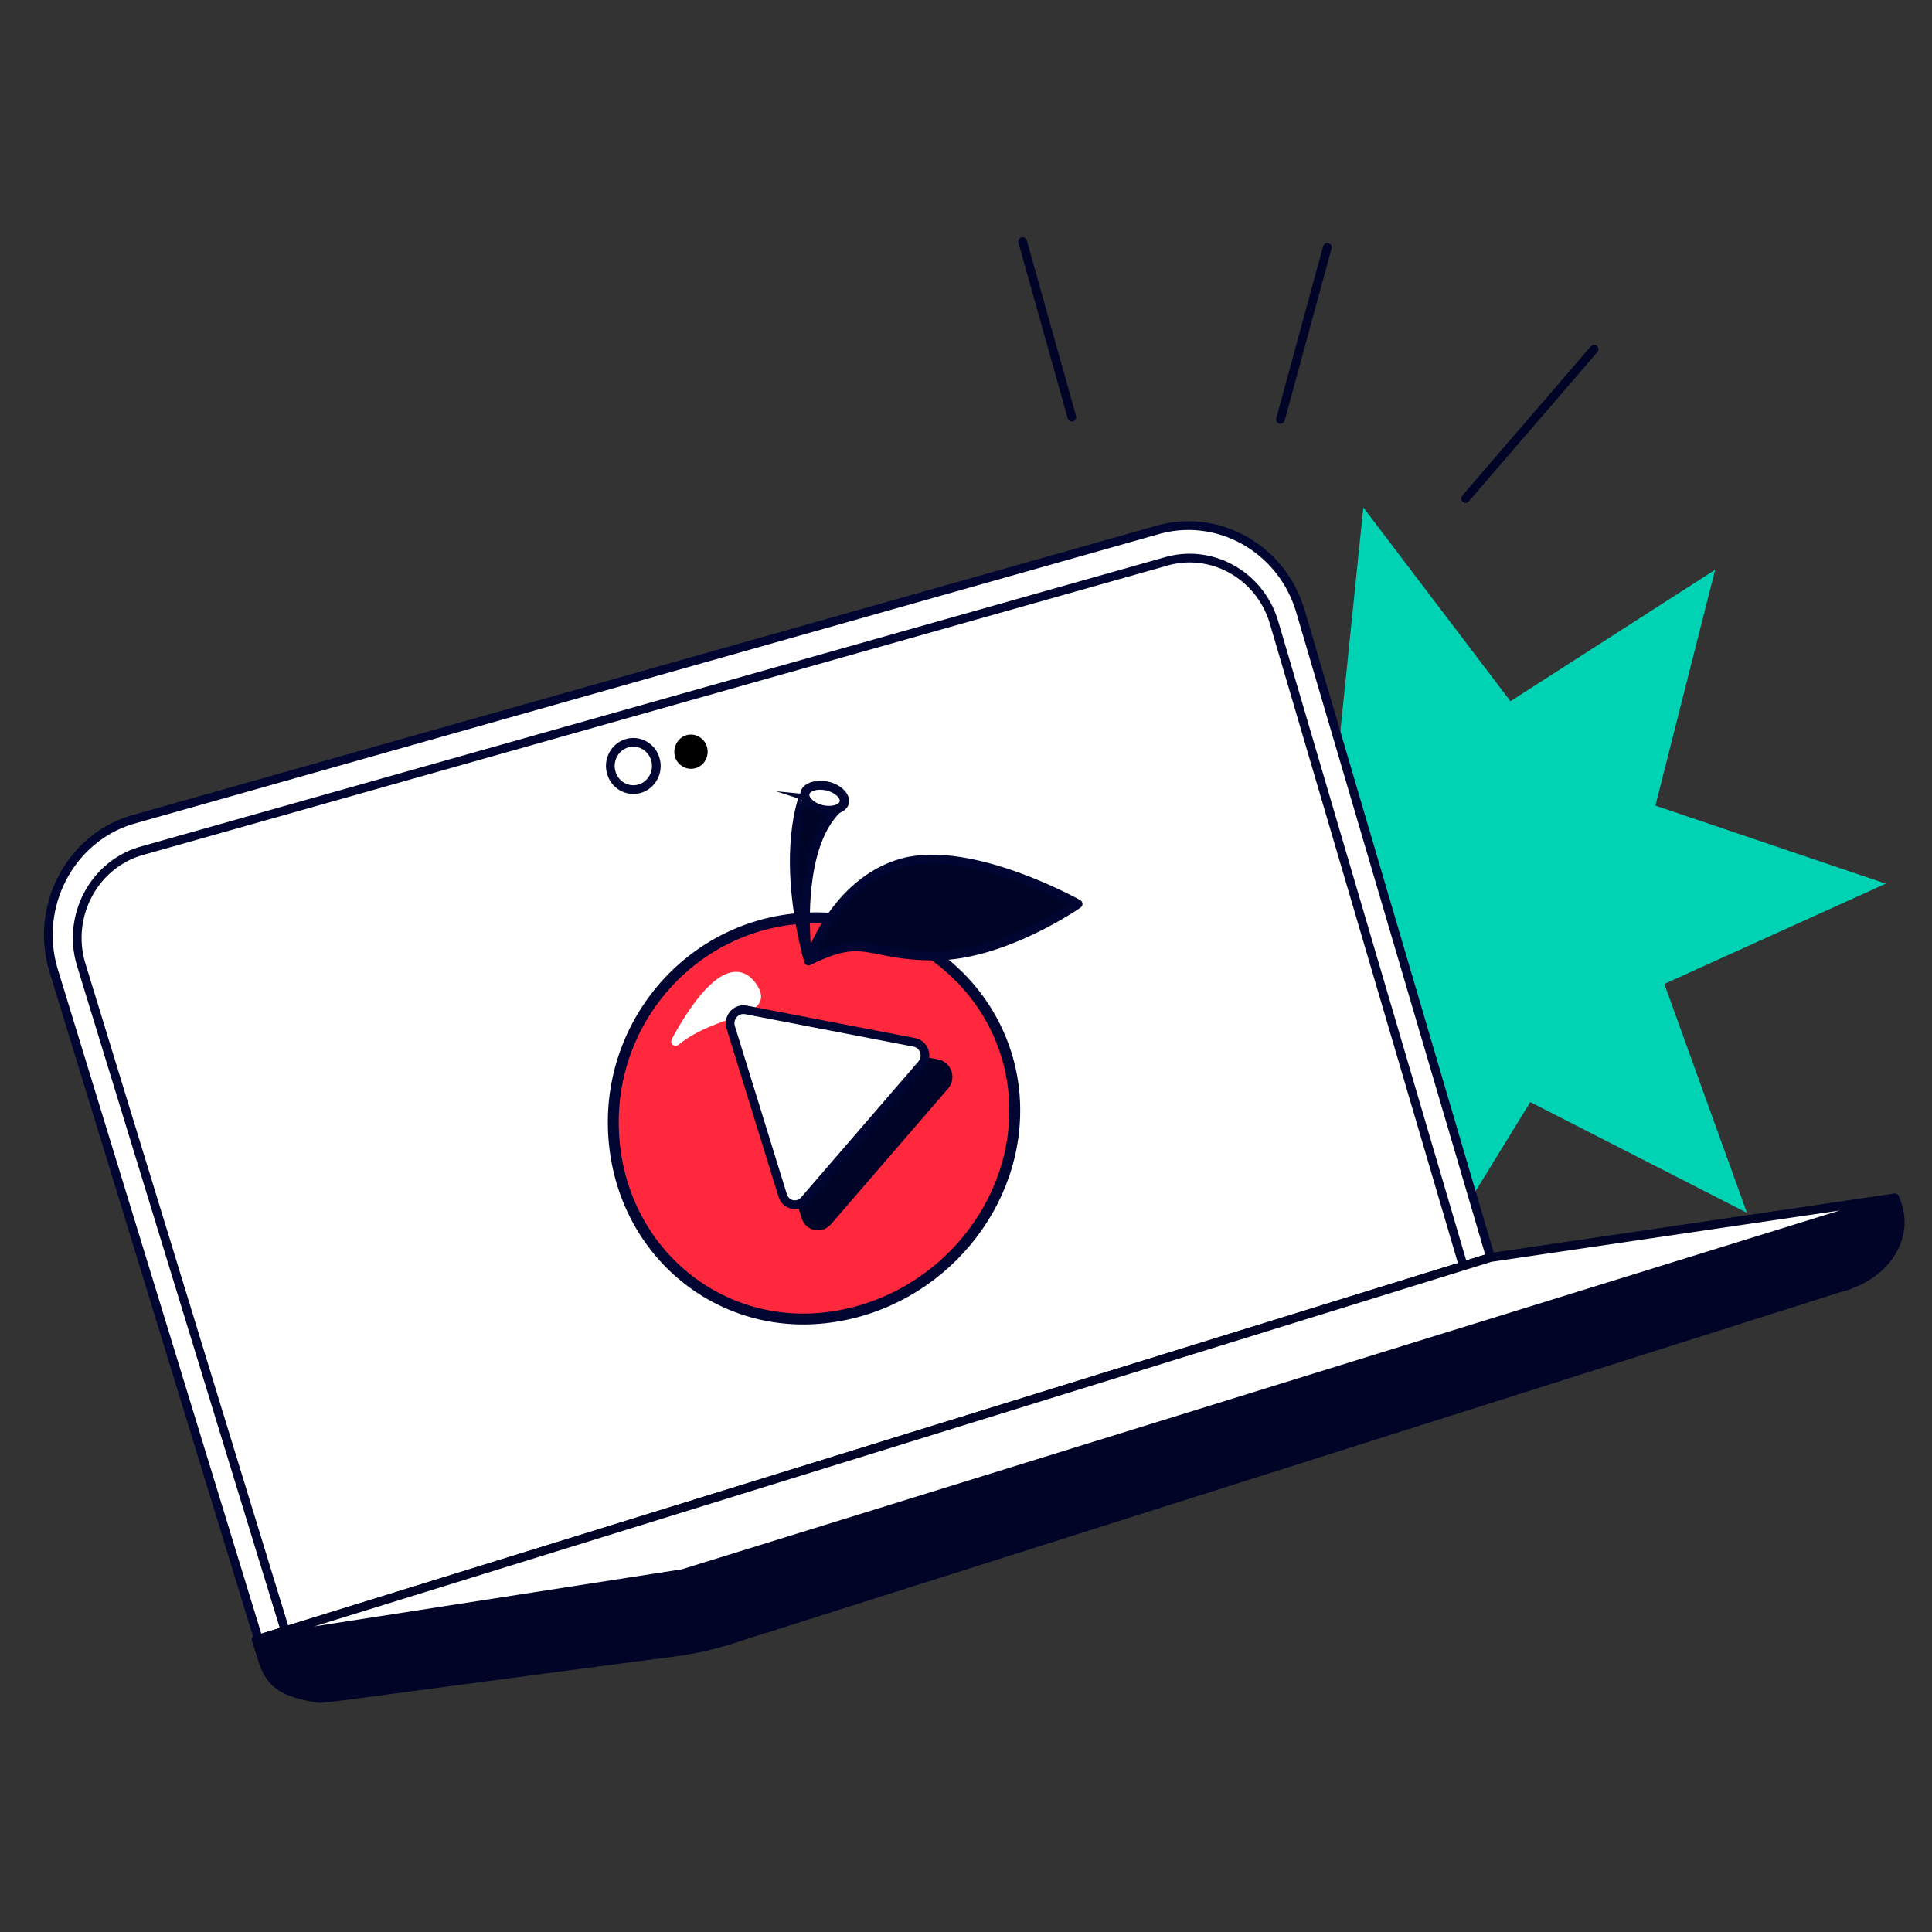 <svg width="80" height="80" viewBox="0 0 80 80" fill="none" xmlns="http://www.w3.org/2000/svg">
<rect x="0" y="0" width="80" height="80" fill="#333333" stroke="none"/>
<path d="M60.684 20.642L66.009 14.459" stroke="#000528" stroke-width="0.361" stroke-miterlimit="10" stroke-linecap="round" stroke-linejoin="round"/>
<path d="M53.022 17.366L54.962 10.244" stroke="#000528" stroke-width="0.361" stroke-miterlimit="10" stroke-linecap="round" stroke-linejoin="round"/>
<path d="M44.384 17.275L42.344 10" stroke="#000528" stroke-width="0.361" stroke-miterlimit="10" stroke-linecap="round" stroke-linejoin="round"/>
<path d="M58.094 54.218L56.081 44.353L46.081 45.581L52.543 37.854L45.35 30.796L55.423 31.04L56.452 21.012L62.544 29.036L71.019 23.593L68.546 33.359L78.087 36.591L68.916 40.742L72.337 50.22L63.365 45.635L58.094 54.218Z" fill="#00D2B4"/>
<path d="M61.722 52.07L10.726 67.956L2.205 40.138C1.438 37.529 2.891 34.74 5.427 33.955L47.813 21.977C50.359 21.183 53.067 22.672 53.843 25.29L61.722 52.07Z" fill="white" stroke="#000532" stroke-width="0.361" stroke-miterlimit="10"/>
<path d="M60.595 52.431L11.836 67.613L3.352 39.912C2.774 37.945 3.866 35.851 5.78 35.255L48.211 23.268C50.125 22.673 52.164 23.792 52.751 25.76L60.595 52.431Z" fill="white" stroke="#000532" stroke-width="0.361" stroke-miterlimit="10"/>
<path d="M26.495 32.656C25.99 32.809 25.457 32.511 25.313 31.997C25.159 31.482 25.448 30.932 25.953 30.778C26.459 30.625 26.991 30.923 27.136 31.437C27.289 31.951 27 32.502 26.495 32.656Z" fill="white" stroke="#000532" stroke-width="0.361" stroke-miterlimit="10"/>
<path d="M28.416 30.444C28.777 30.336 29.165 30.552 29.273 30.922C29.382 31.301 29.174 31.699 28.804 31.807C28.443 31.915 28.055 31.699 27.947 31.328C27.847 30.958 28.055 30.552 28.416 30.444Z" fill="black"/>
<path d="M41.999 45.41C42.315 49.86 38.894 53.94 34.354 54.544C29.823 55.158 25.825 51.891 25.427 47.224C25.021 42.549 28.433 38.433 33.054 38.036C37.667 37.648 41.674 40.96 41.999 45.41Z" fill="#FF283C" stroke="#000532" stroke-width="0.451" stroke-miterlimit="10"/>
<path d="M33.478 39.796C33.478 39.796 34.508 36.528 37.36 35.725C40.221 34.94 44.644 37.431 44.644 37.431C44.644 37.431 41.593 39.57 38.732 39.588C35.87 39.597 35.87 38.604 33.478 39.796Z" fill="#000528" stroke="#000532" stroke-width="0.361" stroke-miterlimit="10" stroke-linecap="round" stroke-linejoin="round"/>
<path d="M33.442 39.678C33.442 39.678 32.846 35.111 34.759 33.423L33.279 32.945C33.288 32.945 32.295 35.246 33.442 39.678Z" fill="#000528" stroke="#000532" stroke-width="0.361" stroke-miterlimit="10"/>
<path d="M31.222 40.933C31.863 41.989 29.642 41.781 27.973 43.126C27.973 43.126 30.049 39.01 31.222 40.933Z" fill="white" stroke="white" stroke-width="0.361" stroke-miterlimit="10" stroke-linecap="round" stroke-linejoin="round"/>
<path d="M34.348 33.558C34.248 33.558 34.149 33.549 34.05 33.522C33.608 33.414 33.283 33.107 33.346 32.836C33.391 32.647 33.644 32.511 33.969 32.511C34.068 32.511 34.167 32.52 34.266 32.547C34.709 32.656 35.034 32.962 34.97 33.233C34.925 33.423 34.664 33.558 34.348 33.558Z" fill="white"/>
<path d="M33.958 32.701C34.039 32.701 34.13 32.71 34.211 32.728C34.59 32.819 34.806 33.062 34.77 33.188C34.752 33.279 34.581 33.369 34.328 33.369C34.247 33.369 34.157 33.36 34.075 33.342C33.696 33.252 33.48 33.008 33.516 32.882C33.543 32.791 33.714 32.701 33.958 32.701ZM33.958 32.331C33.552 32.331 33.218 32.512 33.146 32.8C33.065 33.17 33.444 33.577 33.994 33.703C34.111 33.73 34.229 33.748 34.337 33.739C34.743 33.739 35.077 33.559 35.15 33.27C35.231 32.9 34.852 32.493 34.301 32.367C34.184 32.34 34.066 32.331 33.958 32.331Z" fill="#000532"/>
<path d="M31.224 43.459L33.364 50.382C33.49 50.797 33.995 50.897 34.275 50.572L39.113 44.967C39.402 44.642 39.23 44.127 38.815 44.046L31.838 42.719C31.432 42.656 31.098 43.053 31.224 43.459Z" fill="#000528"/>
<path d="M31.224 43.459L33.364 50.382C33.49 50.797 33.995 50.897 34.275 50.572L39.113 44.967C39.402 44.642 39.23 44.127 38.815 44.046L31.838 42.719C31.432 42.656 31.098 43.053 31.224 43.459Z" stroke="#000528" stroke-width="0.361" stroke-miterlimit="10"/>
<path d="M30.259 42.547L32.408 49.497C32.534 49.913 33.039 50.021 33.319 49.687L38.157 44.082C38.446 43.757 38.275 43.242 37.859 43.161L30.882 41.816C30.467 41.744 30.133 42.141 30.259 42.547Z" fill="white"/>
<path d="M30.259 42.547L32.408 49.497C32.534 49.913 33.039 50.021 33.319 49.687L38.157 44.082C38.446 43.757 38.275 43.242 37.859 43.161L30.882 41.816C30.467 41.744 30.133 42.141 30.259 42.547Z" stroke="#000532" stroke-width="0.361" stroke-miterlimit="10"/>
<path d="M10.607 67.902L10.869 68.733C11.203 69.789 11.79 70.086 13.135 70.321C13.207 70.33 13.288 70.339 13.36 70.33C14.561 70.195 23.993 68.913 27.892 68.417C28.786 68.299 29.67 68.101 30.537 67.803L76.181 53.325C76.199 53.316 76.208 53.316 76.226 53.316C78.158 52.793 79.169 51.123 78.456 49.606L61.785 52.062C61.74 52.071 61.704 52.08 61.658 52.089L10.607 67.902Z" fill="#000528" stroke="#000528" stroke-width="0.361" stroke-miterlimit="10" stroke-linecap="round" stroke-linejoin="round"/>
<path d="M10.607 67.902L28.271 65.158L78.456 49.606L61.722 52.071L10.607 67.902Z" fill="white" stroke="#000528" stroke-width="0.361" stroke-miterlimit="10" stroke-linecap="round" stroke-linejoin="round"/>
</svg>
